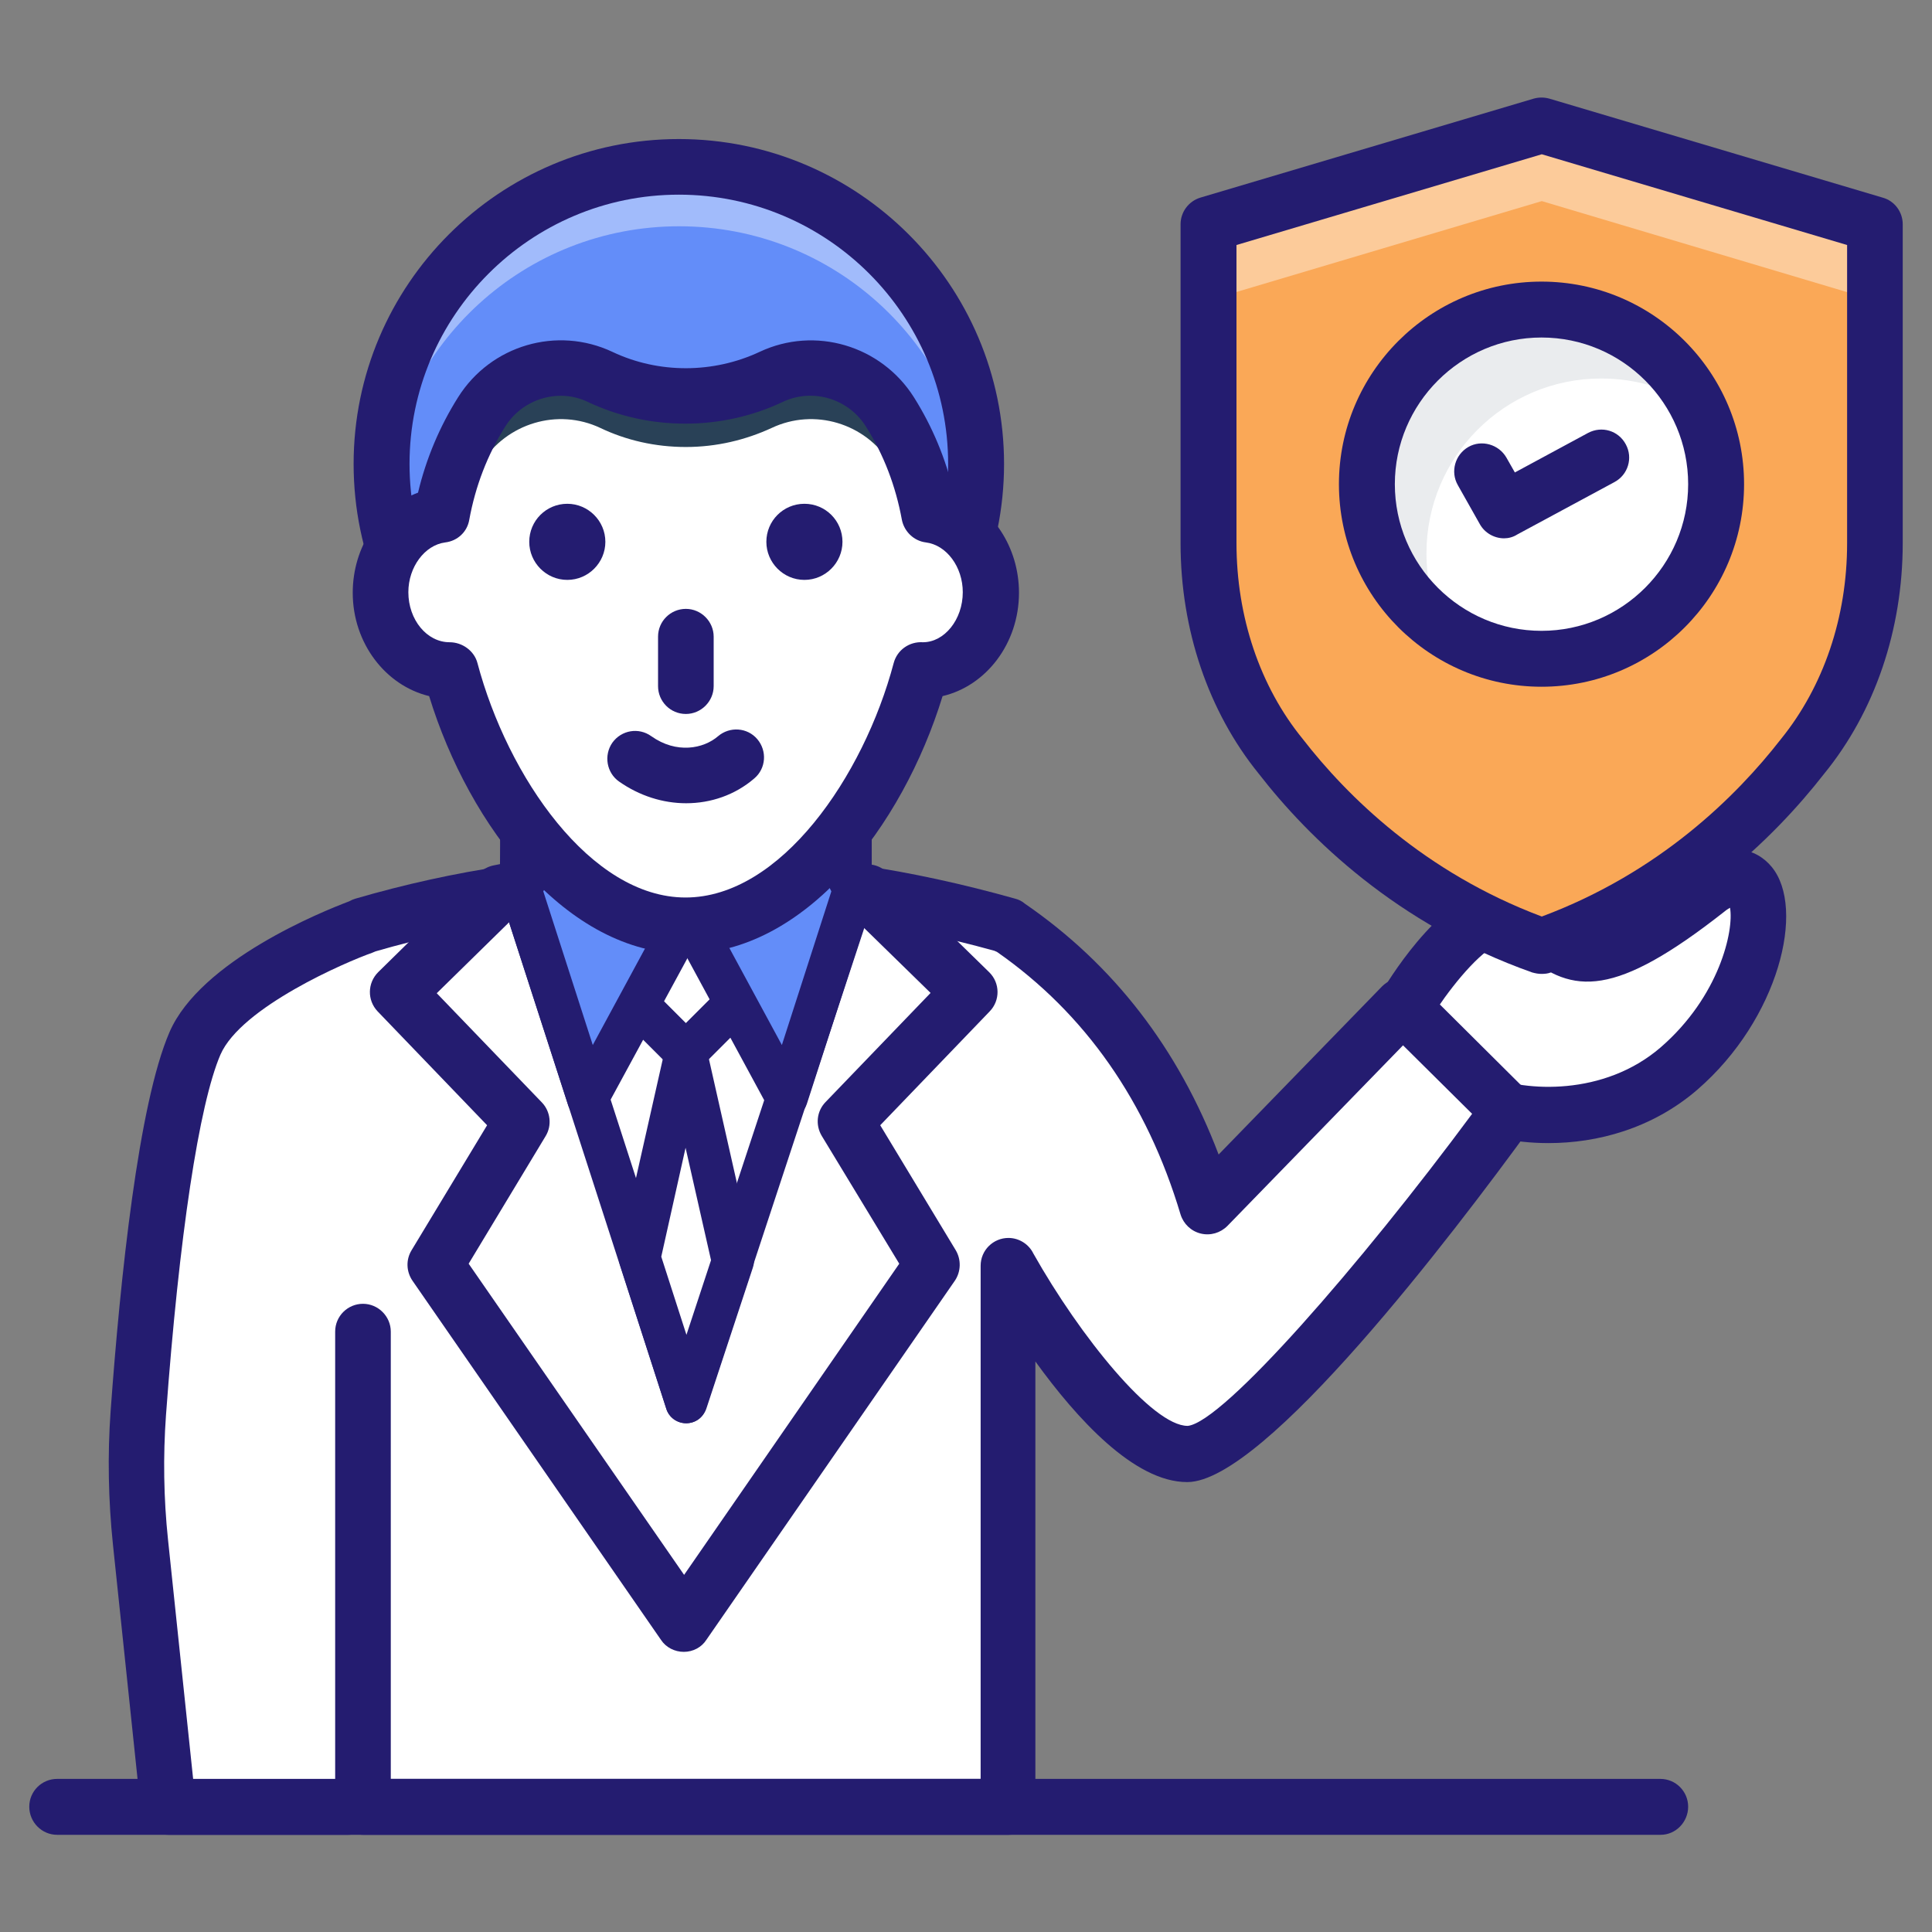 <?xml version="1.0" encoding="UTF-8"?>
<svg xmlns="http://www.w3.org/2000/svg" id="business-insurance" viewBox="0 0 66 66">
  <rect x="0" y="0" width="66" height="66" fill="#808080" stroke="none"/>
  <path fill="#fff" d="M47.93,34.51c0,0,2.39-4.13,4.08-3.13c1.48,0.87,1.68,2.66,6.31-0.98c2.42-1.9,2.52,3.08-0.96,6.1c-2.41,2.08-5.7,1.75-7.08,1.05L47.93,34.51z"></path>
  <path fill="#241c70" d="M52.9,39.05c-1.22,0-2.31-0.26-3.06-0.65c-0.12-0.06-0.23-0.15-0.32-0.27l-2.34-3.04c-0.24-0.31-0.26-0.72-0.07-1.06c0.31-0.53,1.93-3.21,3.75-3.69c0.58-0.15,1.15-0.08,1.64,0.21c0.33,0.19,0.59,0.41,0.83,0.61c0.7,0.58,1.21,1.01,4.41-1.51c1.26-0.99,2.26-0.67,2.78-0.04c1.18,1.42,0.24,5.21-2.53,7.61C56.44,38.56,54.56,39.05,52.9,39.05z M50.89,36.78c1.2,0.5,3.89,0.68,5.84-1c2.01-1.74,2.51-4,2.37-4.77c-0.05,0.03-0.12,0.07-0.19,0.13c-3.75,2.95-5.18,2.83-6.8,1.48c-0.2-0.16-0.38-0.32-0.58-0.43c-0.03-0.02-0.07-0.04-0.18-0.01c-0.65,0.17-1.61,1.31-2.25,2.26L50.89,36.78z"></path>
  <path fill="#fff" d="M11.87,61.72H5.76l-0.95-9.05c-0.15-1.47-0.18-2.94-0.07-4.42C5,44.73,5.61,38.11,6.68,35.64c0.97-2.24,5.49-3.92,5.75-4v-0.02c1.65-0.48,3.32-0.84,4.98-1.1c0.23-0.05,0.47-0.09,0.71-0.11c1.76-0.24,3.52-0.37,5.28-0.37c1.96,0,3.93,0.15,5.89,0.46c1.72,0.25,3.44,0.63,5.16,1.11v0.03c0-0.01,0.01-0.01,0.01-0.02c3.28,2.24,5.55,5.42,6.8,9.59l6.67-6.86l3.62,3.6c0,0-8.5,11.69-10.95,11.71c-2.52,0.03-6.14-6.41-6.14-6.41c0-0.01-0.01-0.01-0.01-0.02v18.49H12.42V45.47"></path>
  <path fill="#241c70" d="M34.45,62.68H12.42c-0.09,0-0.19-0.01-0.27-0.04c-0.09,0.03-0.18,0.04-0.27,0.04H5.76c-0.49,0-0.9-0.37-0.95-0.85l-0.95-9.05c-0.16-1.53-0.19-3.07-0.08-4.59c0.33-4.54,0.95-10.48,2.01-12.93c1.06-2.45,5.24-4.13,6.14-4.47c0.07-0.04,0.14-0.07,0.21-0.09c1.68-0.49,3.4-0.87,5.1-1.12c0.21-0.05,0.47-0.09,0.74-0.12c3.77-0.52,7.72-0.49,11.43,0.1c1.71,0.25,3.49,0.64,5.27,1.14c0.12,0.03,0.24,0.09,0.33,0.17c3.03,2.08,5.25,4.96,6.62,8.57l5.58-5.74c0.18-0.18,0.42-0.29,0.67-0.29c0.26-0.02,0.5,0.1,0.68,0.28l3.62,3.6c0.33,0.33,0.38,0.86,0.1,1.24c-2.64,3.63-9.07,12.08-11.71,12.1c-0.01,0-0.02,0-0.02,0c-1.8,0-3.77-2.17-5.18-4.12v15.23C35.4,62.25,34.97,62.68,34.45,62.68z M13.38,60.77h20.12V43.24c0-0.53,0.43-0.95,0.95-0.95c0.37,0,0.7,0.22,0.85,0.53c1.6,2.84,4.07,5.89,5.27,5.89c0,0,0,0,0.01,0c1.22-0.14,5.89-5.5,9.71-10.66l-2.36-2.34l-6,6.17c-0.24,0.24-0.58,0.34-0.91,0.26c-0.33-0.08-0.59-0.33-0.69-0.65c-1.15-3.85-3.26-6.87-6.27-8.97c-0.03-0.01-0.06-0.03-0.09-0.04c-1.63-0.45-3.26-0.8-4.84-1.03c-3.55-0.56-7.27-0.6-10.91-0.09c-0.23,0.03-0.43,0.05-0.63,0.1c-1.63,0.25-3.21,0.59-4.76,1.04c-0.04,0.02-0.08,0.03-0.12,0.05c-0.86,0.3-4.47,1.85-5.18,3.48c-0.73,1.7-1.41,6.19-1.86,12.32c-0.1,1.4-0.08,2.83,0.07,4.25l0.86,8.19h4.85v-15.3c0-0.53,0.43-0.95,0.95-0.95s0.95,0.43,0.95,0.95V60.77z"></path>
  <path fill="#fff" d="M28.89,38.31l2.96,4.89l-8.49,12.27L14.87,43.2l2.96-4.89l-4.25-4.41l3.45-3.39c0.25-0.06,0.5-0.09,0.75-0.12c1.87-0.26,3.73-0.39,5.6-0.39c2.08,0,4.16,0.16,6.25,0.49l0.35,0.34l3.14,3.07L28.89,38.31z"></path>
  <path fill="#241c70" d="M23.36,56.43c-0.31,0-0.61-0.15-0.78-0.41l-8.49-12.27c-0.21-0.31-0.23-0.71-0.03-1.04l2.58-4.27l-3.74-3.89c-0.36-0.38-0.35-0.97,0.02-1.34l3.45-3.39c0.13-0.12,0.29-0.21,0.46-0.25c0.28-0.06,0.57-0.11,0.85-0.14c3.99-0.55,8.18-0.52,12.11,0.11c0.19,0.03,0.37,0.12,0.51,0.26l3.49,3.41c0.38,0.37,0.38,0.97,0.02,1.34l-3.74,3.89l2.58,4.27c0.19,0.32,0.18,0.73-0.03,1.04l-8.49,12.27C23.97,56.27,23.68,56.43,23.36,56.43z M16.01,43.17l7.36,10.63l7.35-10.63l-2.65-4.37c-0.22-0.37-0.17-0.84,0.13-1.15l3.59-3.73l-2.59-2.53c-3.66-0.55-7.51-0.58-11.28-0.05c-0.15,0.02-0.28,0.03-0.42,0.06l-2.58,2.53l3.59,3.73c0.3,0.31,0.35,0.79,0.13,1.15L16.01,43.17z"></path>
  <path fill="#fff" d="M29.08,19.06v11.77l-4.04,12.26l-1.59,4.82l-1.59-4.94l-4.07-12.58c0.04-0.01,0-11.33,0-11.33H29.08z"></path>
  <path fill="#241c70" d="M23.44,48.62C23.44,48.62,23.44,48.62,23.44,48.62c-0.31,0-0.59-0.2-0.68-0.5L17.1,30.61c-0.03-0.1-0.04-0.21-0.03-0.31c0.03-0.57,0.01-6.99-0.01-11.23c0-0.19,0.07-0.37,0.21-0.51s0.32-0.21,0.51-0.21h11.29c0.39,0,0.71,0.32,0.71,0.71v11.77c0,0.08-0.01,0.15-0.04,0.22l-5.63,17.08C24.02,48.43,23.75,48.62,23.44,48.62z M18.47,30.17l4.99,15.44l4.91-14.89V19.78H18.5c0,1.02,0.01,2.98,0.01,4.94c0.01,3.09,0.01,4.65-0.06,5.45L18.47,30.17z"></path>
  <rect width="3.81" height="3.81" x="21.52" y="31.36" fill="#fff" transform="rotate(-45.001 23.43 33.267)"></rect>
  <path fill="#241c70" d="M23.43,36.68c-0.19,0-0.37-0.08-0.51-0.21l-2.69-2.69c-0.13-0.13-0.21-0.32-0.21-0.51s0.08-0.37,0.21-0.51l2.69-2.69c0.13-0.13,0.32-0.21,0.51-0.21l0,0c0.19,0,0.37,0.08,0.51,0.21l2.69,2.69c0.28,0.28,0.28,0.73,0,1.01l-2.69,2.69C23.8,36.6,23.62,36.68,23.43,36.68z M21.75,33.27l1.68,1.68l1.68-1.68l-1.68-1.68L21.75,33.27z"></path>
  <polygon fill="#fff" points="25.04 43.09 23.44 47.91 21.85 42.97 23.43 35.96"></polygon>
  <path fill="#241c70" d="M23.44,48.62C23.44,48.62,23.44,48.62,23.44,48.62c-0.31,0-0.59-0.2-0.68-0.5l-1.59-4.94c-0.04-0.12-0.04-0.25-0.02-0.38l1.58-7.01c0.07-0.33,0.36-0.56,0.7-0.56l0,0c0.33,0,0.62,0.23,0.7,0.56l1.61,7.13c0.03,0.13,0.02,0.26-0.02,0.38l-1.59,4.82C24.02,48.43,23.75,48.62,23.44,48.62z M22.59,42.93l0.86,2.67l0.84-2.55l-0.87-3.84L22.59,42.93z"></path>
  <polygon fill="#638df9" points="17.79 30.39 19.45 27.11 23.43 31.33 20.08 37.51"></polygon>
  <path fill="#241c70" d="M20.08,38.22c-0.02,0-0.04,0-0.07,0c-0.28-0.03-0.53-0.22-0.61-0.49l-2.3-7.12c-0.06-0.18-0.04-0.37,0.04-0.54l1.66-3.28c0.11-0.21,0.31-0.35,0.54-0.38c0.23-0.04,0.46,0.05,0.62,0.22l3.98,4.23c0.21,0.22,0.26,0.56,0.11,0.83l-3.35,6.17C20.59,38.08,20.34,38.22,20.08,38.22z M18.56,30.45l1.69,5.25l2.3-4.25l-2.93-3.11L18.56,30.45z"></path>
  <polygon fill="#638df9" points="29.18 30.39 27.52 27.11 23.54 31.33 26.88 37.51"></polygon>
  <path fill="#241c70" d="M26.88,38.22c-0.26,0-0.5-0.14-0.63-0.37l-3.34-6.17c-0.15-0.27-0.1-0.61,0.11-0.83L27,26.62c0.16-0.17,0.39-0.25,0.62-0.22c0.23,0.03,0.43,0.18,0.54,0.38l1.66,3.28c0.09,0.17,0.1,0.36,0.04,0.54l-2.3,7.12c-0.09,0.27-0.33,0.47-0.61,0.49C26.93,38.22,26.9,38.22,26.88,38.22z M24.41,31.45l2.3,4.25l1.69-5.25l-1.07-2.11L24.41,31.45z"></path>
  <path fill="#faa857" d="M64.05,7.66v10.89c0,2.64-0.81,5.24-2.47,7.29c-1.79,2.3-4.69,4.99-8.91,6.48c-4.22-1.49-7.12-4.18-8.91-6.48c-1.66-2.05-2.47-4.65-2.47-7.29V7.66l11.38-3.38L64.05,7.66z"></path>
  <polygon fill="#fff" points="64.04 7.66 64.04 10.26 52.67 6.87 41.28 10.26 41.28 7.66 52.67 4.28" opacity=".4"></polygon>
  <path fill="#241c70" d="M52.66,33.27c-0.11,0-0.21-0.02-0.32-0.05c-4.63-1.64-7.64-4.6-9.34-6.79c-1.72-2.12-2.67-4.92-2.67-7.87V7.66c0-0.42,0.28-0.79,0.68-0.91l11.38-3.38c0.18-0.05,0.36-0.05,0.54,0l11.38,3.38C64.72,6.86,65,7.24,65,7.66v10.89c0,2.96-0.95,5.76-2.69,7.89c-1.7,2.18-4.7,5.14-9.33,6.78C52.88,33.26,52.77,33.27,52.66,33.27z M42.24,8.37v10.18c0,2.52,0.8,4.9,2.26,6.69c1.52,1.96,4.15,4.56,8.17,6.07c4.02-1.5,6.65-4.11,8.16-6.05c1.47-1.81,2.27-4.18,2.27-6.7V8.37l-10.43-3.1L42.24,8.37z"></path>
  <circle cx="52.67" cy="16.54" r="5.97" fill="#fff"></circle>
  <path fill="#294157" d="M58.04,13.96c-0.95-0.66-2.1-1.03-3.34-1.03c-3.3,0-5.97,2.67-5.97,5.97c0,0.93,0.21,1.81,0.59,2.59c-1.58-1.07-2.63-2.89-2.63-4.95c0-3.29,2.66-5.97,5.97-5.97C55.04,10.57,57.08,11.95,58.04,13.96z" opacity=".1"></path>
  <path fill="#241c70" d="M52.66,23.46c-3.81,0-6.92-3.1-6.92-6.92c0-3.81,3.1-6.92,6.92-6.92c3.82,0,6.92,3.1,6.92,6.92C59.58,20.36,56.48,23.46,52.66,23.46z M52.66,11.53c-2.76,0-5.01,2.25-5.01,5.01s2.25,5.01,5.01,5.01s5.01-2.25,5.01-5.01S55.43,11.53,52.66,11.53z"></path>
  <path fill="#241c70" d="M51.38,18.39c-0.33,0-0.66-0.18-0.83-0.49l-0.75-1.33c-0.26-0.46-0.09-1.04,0.36-1.3s1.04-0.09,1.3,0.36l0.29,0.51l2.5-1.35c0.47-0.25,1.04-0.08,1.29,0.39c0.25,0.46,0.08,1.04-0.39,1.29l-3.32,1.79C51.69,18.35,51.53,18.39,51.38,18.39z"></path>
  <g>
    <circle cx="23.19" cy="15.85" r="10.15" fill="#638df9"></circle>
  </g>
  <g opacity=".4">
    <path fill="#fff" d="M33.35,15.85c0,0.34-0.02,0.68-0.05,1.02c-0.51-5.13-4.83-9.14-10.1-9.14c-5.27,0-9.59,4.01-10.1,9.14c-0.03-0.34-0.05-0.67-0.05-1.02c0-5.61,4.54-10.15,10.15-10.15C28.8,5.7,33.35,10.25,33.35,15.85z"></path>
  </g>
  <g>
    <path fill="#241c70" d="M23.19,26.96c-6.12,0-11.11-4.98-11.11-11.11S17.07,4.75,23.19,4.75S34.3,9.73,34.3,15.85S29.32,26.96,23.19,26.96z M23.19,6.65c-5.07,0-9.2,4.13-9.2,9.2s4.13,9.2,9.2,9.2s9.2-4.13,9.2-9.2S28.27,6.65,23.19,6.65z"></path>
  </g>
  <g>
    <path fill="#fff" d="M33.85,20.24c0,1.47-1.06,2.66-2.36,2.66c-0.01,0-0.02,0-0.03,0c-1.16,4.39-4.32,8.72-8.03,8.72c-3.71,0-6.87-4.33-8.03-8.72c-0.01,0-0.02,0-0.03,0c-1.31,0-2.36-1.19-2.36-2.66c0-1.37,0.91-2.49,2.09-2.65c0.23-1.29,0.71-2.49,1.36-3.53c0.86-1.36,2.6-1.89,4.06-1.2c0.89,0.42,1.88,0.65,2.92,0.65c1.05,0,2.04-0.23,2.92-0.65c1.46-0.69,3.2-0.17,4.06,1.2c0.65,1.04,1.13,2.24,1.36,3.53C32.94,17.75,33.85,18.88,33.85,20.24z"></path>
  </g>
  <g>
    <path fill="#294157" d="M15.68,17.34c0.22-0.53,0.47-1.04,0.77-1.52c0.86-1.36,2.6-1.89,4.06-1.2c0.88,0.42,1.87,0.65,2.92,0.65c1.05,0,2.04-0.24,2.93-0.65c1.46-0.69,3.2-0.16,4.05,1.2c0.3,0.48,0.55,0.98,0.77,1.52h0.54c-0.25-1.19-0.69-2.31-1.3-3.28c-0.86-1.37-2.6-1.89-4.05-1.2c-0.89,0.42-1.88,0.65-2.93,0.65c-1.04,0-2.04-0.24-2.92-0.65c-1.46-0.69-3.2-0.17-4.06,1.2c-0.61,0.97-1.05,2.08-1.3,3.28H15.68z"></path>
  </g>
  <g>
    <path fill="#241c70" d="M23.43,32.58c-4.05,0-7.4-4.33-8.77-8.8c-1.49-0.36-2.61-1.81-2.61-3.53c0-1.57,0.92-2.93,2.23-3.42c0.28-1.17,0.74-2.26,1.37-3.26c1.12-1.78,3.38-2.44,5.27-1.55c1.58,0.75,3.45,0.74,5.03,0c1.89-0.89,4.15-0.22,5.27,1.55c0.63,1,1.09,2.1,1.36,3.26c1.31,0.49,2.23,1.85,2.23,3.42c0,1.73-1.12,3.18-2.61,3.53C30.83,28.25,27.48,32.58,23.43,32.58z M19.16,13.52c-0.75,0-1.48,0.38-1.9,1.05c-0.61,0.97-1.02,2.04-1.23,3.19c-0.07,0.41-0.4,0.72-0.82,0.77c-0.7,0.09-1.26,0.84-1.26,1.7c0,0.94,0.63,1.71,1.41,1.71c0.43,0,0.84,0.29,0.95,0.71c1.03,3.88,3.87,8.01,7.11,8.01s6.08-4.13,7.11-8.01c0.12-0.45,0.54-0.74,1-0.71c0.73,0,1.36-0.77,1.36-1.71c0-0.86-0.55-1.61-1.26-1.7c-0.41-0.05-0.74-0.37-0.82-0.77c-0.21-1.15-0.62-2.23-1.23-3.19c-0.6-0.96-1.83-1.32-2.84-0.84c-2.09,0.99-4.57,0.99-6.66,0C19.79,13.59,19.47,13.52,19.16,13.52z"></path>
  </g>
  <g>
    <path fill="#241c70" d="M20.68,18.51c0,0.71-0.58,1.3-1.3,1.3c-0.72,0-1.3-0.59-1.3-1.3c0-0.72,0.58-1.3,1.3-1.3C20.09,17.21,20.68,17.79,20.68,18.51z"></path>
  </g>
  <g>
    <path fill="#241c70" d="M28.78,18.51c0,0.71-0.58,1.3-1.3,1.3c-0.72,0-1.3-0.59-1.3-1.3c0-0.72,0.58-1.3,1.3-1.3C28.2,17.21,28.78,17.79,28.78,18.51z"></path>
  </g>
  <g>
    <path fill="#241c70" d="M23.43,24.39c-0.53,0-0.95-0.43-0.95-0.95v-1.69c0-0.53,0.43-0.95,0.95-0.95s0.95,0.43,0.95,0.95v1.69C24.38,23.96,23.95,24.39,23.43,24.39z"></path>
  </g>
  <g>
    <path fill="#241c70" d="M23.44,27.44c-0.79,0-1.59-0.25-2.29-0.74c-0.43-0.3-0.53-0.9-0.23-1.33c0.31-0.43,0.9-0.53,1.33-0.22c0.86,0.61,1.78,0.43,2.28,0c0.4-0.34,1-0.3,1.34,0.1c0.34,0.4,0.3,1-0.1,1.34C25.11,27.16,24.28,27.44,23.44,27.44z"></path>
  </g>
  <g>
    <path fill="#241c70" d="M56.73,62.68H1.95C1.43,62.68,1,62.25,1,61.72s0.43-0.95,0.95-0.95h54.77c0.53,0,0.95,0.43,0.95,0.95S57.25,62.68,56.73,62.68z"></path>
  </g>
</svg>
